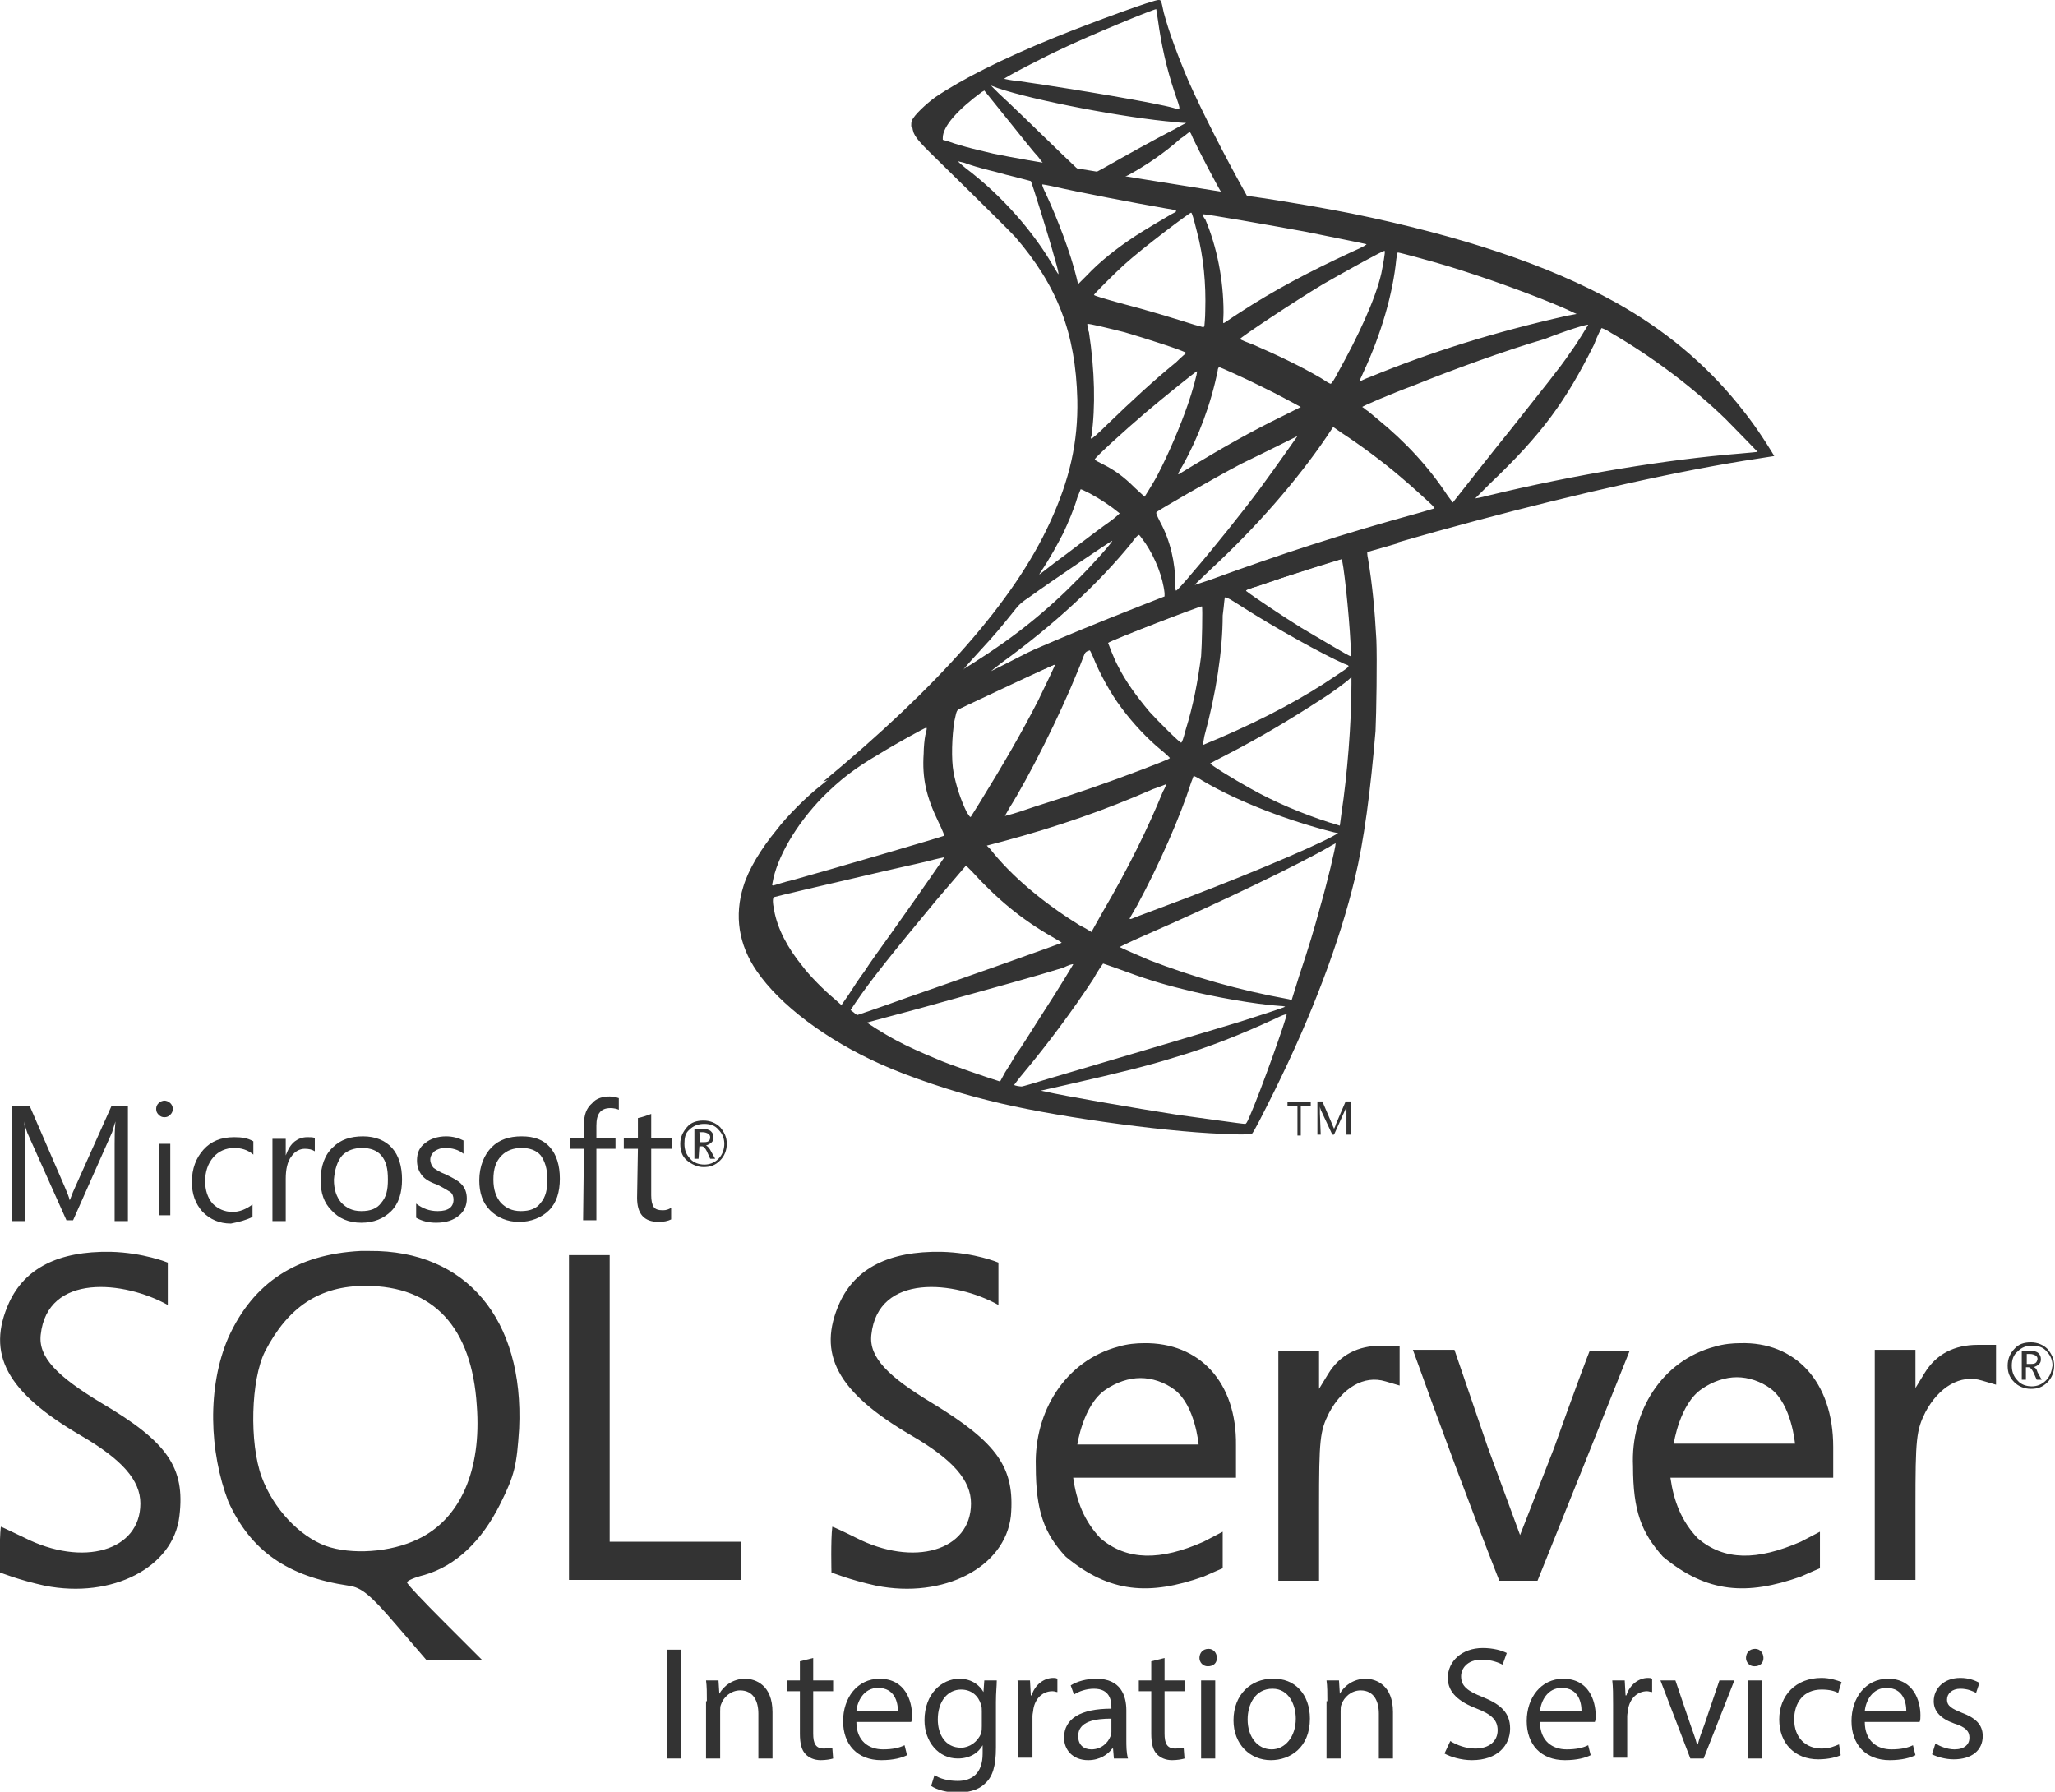 <?xml version="1.0" encoding="utf-8"?>
<!-- Generator: Adobe Illustrator 27.8.0, SVG Export Plug-In . SVG Version: 6.00 Build 0)  -->
<svg version="1.1" id="Layer_1" xmlns="http://www.w3.org/2000/svg" xmlns:xlink="http://www.w3.org/1999/xlink" x="0px" y="0px"
	 width="247.4px" height="215.7px" viewBox="0 0 247.4 215.7" style="enable-background:new 0 0 247.4 215.7;" xml:space="preserve"
	>
<style type="text/css">
	.st0{fill:#333333;}
</style>
<g>
	<g>
		<path class="st0" d="M167.7,63.7l-27.3,8.9l-23.8,10.5l-6.7,1.8c-1.7,1.6-3.5,3.2-5.4,4.9c-2.1,1.8-4.1,3.5-5.6,4.7
			c-1.7,1.3-4.2,3.8-5.4,5.4c-1.9,2.3-3.4,4.8-4,6.8c-1.1,3.5-0.6,7,1.6,10.2c2.8,4.1,8.4,8.3,14.9,11.2c3.3,1.5,8.9,3.4,13.1,4.4
			c7,1.8,20.5,3.7,28,4c1.5,0.1,3.5,0.1,3.6,0c0.2-0.1,1.3-2.3,2.7-5.1c4.6-9.3,7.9-18.1,9.7-25.6c1.1-4.5,1.9-10.6,2.5-17.8
			c0.1-2,0.2-8.7,0.1-11c-0.2-3.7-0.5-6.7-1-9.7c-0.1-0.4-0.1-0.8-0.1-0.8c0.1-0.1,0.3-0.1,3.7-1.1L167.7,63.7L167.7,63.7
			L167.7,63.7L167.7,63.7L167.7,63.7z M161.5,67.3c0.2,0,0.9,6.3,1.1,10.3c0,0.8,0,1.4,0,1.4c-0.2,0-3.5-2-5.9-3.4
			c-2.1-1.3-6-3.9-6.6-4.4c-0.2-0.1-0.2-0.2,1.5-0.7C154.4,69.5,161.2,67.3,161.5,67.3z M147.5,71.9c0.2,0,0.7,0.3,1.8,1
			c4.2,2.7,10,5.9,12.5,7c0.8,0.3,0.9,0.2-0.9,1.4c-3.8,2.6-8.4,5.1-14.2,7.6c-1,0.4-1.9,0.8-1.9,0.8c0,0,0.1-0.5,0.2-1.1
			c1.4-5.1,2.2-10.3,2.2-14.5C147.4,72.6,147.4,71.9,147.5,71.9C147.7,71.8,147.5,71.9,147.5,71.9L147.5,71.9L147.5,71.9z M144.7,73
			c0.1,0.1,0,4.8-0.1,6c-0.4,3-0.9,5.8-1.9,9c-0.2,0.8-0.4,1.4-0.5,1.4c-0.1,0.1-2.9-2.7-3.8-3.7c-1.6-1.9-2.9-3.7-3.8-5.5
			c-0.5-0.9-1.2-2.8-1.2-2.8C133.7,77.1,144.6,72.9,144.7,73L144.7,73L144.7,73z M131.2,78.3C131.2,78.3,131.2,78.3,131.2,78.3
			c0.1,0.1,0.2,0.4,0.4,0.8c0.7,1.8,2.1,4.4,3.4,6.1c1.4,1.9,3.2,3.8,4.8,5.1c0.5,0.4,0.9,0.8,1,0.9c0.1,0.1,0.2,0.1-3.2,1.4
			c-3.9,1.5-8.2,3-13,4.5c-1.2,0.4-2.3,0.8-3.5,1.1c-0.2,0.1-0.1,0,0.4-0.9c2.4-3.8,6.1-11.2,8.2-16.4c0.4-0.9,0.7-1.8,0.8-2
			c0.1-0.3,0.2-0.4,0.4-0.5C131,78.4,131.1,78.3,131.2,78.3L131.2,78.3L131.2,78.3z M127,80c0.1,0-1,2.2-2,4.3
			c-2,3.9-4.2,7.7-7.1,12.4c-0.5,0.8-1,1.6-1,1.6c-0.1,0.1-0.1,0.1-0.5-0.5c-0.7-1.4-1.3-3.2-1.6-4.8c-0.3-1.6-0.2-4.4,0.1-6.2
			c0.3-1.3,0.2-1.3,0.9-1.6C118.4,84,127,79.9,127,80L127,80L127,80z M162.7,81.5v0.9c0,4.6-0.5,10.9-1.2,15.5
			c-0.1,0.8-0.2,1.5-0.2,1.5c0,0-0.6-0.2-1.3-0.4c-3.1-1-6.5-2.4-9.5-4.1c-2-1.1-4.9-2.9-4.8-3c0,0,0.9-0.5,1.9-1
			c4.1-2.1,7.9-4.4,11.3-6.6c1.3-0.8,3.2-2.2,3.6-2.6L162.7,81.5L162.7,81.5L162.7,81.5z M111.5,87.6c0.1,0,0.1,0.2-0.1,0.9
			c-0.1,0.5-0.2,1.5-0.2,2.2c-0.2,3,0.3,5.2,1.8,8.3c0.4,0.8,0.7,1.6,0.7,1.6c-0.1,0.1-13.8,4.1-18.1,5.3c-1.3,0.3-2.4,0.7-2.5,0.7
			c-0.1,0-0.2,0-0.1-0.3c0.5-3,2.8-7,6-10.3c2.2-2.2,3.9-3.5,6.8-5.2C107.9,89.5,111.2,87.7,111.5,87.6
			C111.4,87.6,111.4,87.6,111.5,87.6C111.5,87.6,111.5,87.6,111.5,87.6z M143.7,93.4c0,0,0.5,0.2,1.1,0.6c4.4,2.6,10.6,4.9,15.8,6.2
			l0.5,0.1l-0.7,0.4c-2.8,1.5-11.8,5.3-21,8.7c-1.3,0.5-2.7,1-2.9,1.1s-0.5,0.2-0.5,0.1s0.4-0.7,0.9-1.6c2.6-4.8,5.2-10.7,6.5-14.8
			C143.6,93.7,143.7,93.4,143.7,93.4L143.7,93.4L143.7,93.4z M140.4,94.4c0,0-0.1,0.4-0.4,0.9c-1.8,4.4-4.1,9.1-7.2,14.4
			c-0.8,1.4-1.4,2.5-1.4,2.5s-0.6-0.4-1.4-0.8c-4.4-2.7-8.3-6-10.8-9.2l-0.4-0.4l1.9-0.5c6.7-1.8,12.4-3.8,18.1-6.3
			C139.7,94.7,140.4,94.4,140.4,94.4L140.4,94.4z M160.8,101.5C160.8,101.5,160.8,101.6,160.8,101.5c0,0.5-1,4.7-1.9,7.8
			c-0.7,2.6-1.3,4.6-2.5,8.2c-0.5,1.6-0.9,2.9-0.9,2.9s-0.1,0-0.3-0.1c-6.1-1.1-11.6-2.7-16.8-4.7c-1.4-0.6-3.5-1.5-3.6-1.6
			c0,0,1.2-0.6,2.8-1.3c9.4-4.1,19.1-8.8,22.5-10.8C160.4,101.7,160.7,101.6,160.8,101.5L160.8,101.5L160.8,101.5z M113.7,103.2
			c0,0-2.6,3.8-6.3,9c-1.3,1.8-2.8,3.9-3.3,4.7c-0.6,0.8-1.4,2-1.9,2.8l-0.9,1.3l-0.9-0.8c-1.1-0.9-3-2.8-3.8-3.9
			c-1.8-2.2-3-4.5-3.4-6.7c-0.2-1-0.2-1.5,0-1.6c0.3-0.1,5.8-1.4,11-2.6c2.9-0.7,6.2-1.4,7.4-1.7
			C112.7,103.4,113.7,103.2,113.7,103.2L113.7,103.2L113.7,103.2z M116.3,104.2l0.7,0.7c3,3.3,6,5.8,9.7,7.9
			c0.7,0.4,1.2,0.7,1.1,0.7c-0.1,0.1-12.8,4.6-18.6,6.6c-3.3,1.2-6,2.1-6,2.1s-0.2-0.1-0.4-0.3l-0.4-0.3l0.6-0.9
			c1.9-2.8,4.4-5.9,9.7-12.3L116.3,104.2L116.3,104.2L116.3,104.2z M132.8,116c0,0,0.9,0.3,2,0.7c2.7,1,4.8,1.7,7.7,2.4
			c3.5,0.9,8.6,1.8,11.6,2c0.4,0,0.7,0.1,0.6,0.1c-0.1,0.1-3.2,1.1-5.4,1.8c-3.6,1.1-14.4,4.3-23.2,6.9c-1.6,0.5-3,0.9-3.1,0.9
			c-0.2,0-0.9-0.1-0.9-0.2c0,0,0.5-0.7,1.1-1.4c3-3.6,5.9-7.5,8.4-11.3C132.2,116.8,132.8,116,132.8,116L132.8,116L132.8,116z
			 M129.2,116.1c0,0-1.4,2.4-4,6.4c-1.1,1.7-2.3,3.7-2.8,4.3c-0.4,0.7-1,1.7-1.4,2.3l-0.6,1.1l-0.3-0.1c-0.7-0.2-6-2-7.3-2.6
			c-1.7-0.7-3.5-1.5-4.8-2.2c-1.7-0.9-3.7-2.2-3.6-2.2c0,0,2.9-0.8,6.3-1.7c9-2.5,14.1-3.9,17.3-4.9
			C128.6,116.2,129.2,116,129.2,116.1L129.2,116.1L129.2,116.1z M154.9,122.1L154.9,122.1c0.1,0.2-3.2,9.5-4.5,12.4
			c-0.3,0.7-0.4,0.8-0.5,0.8c-0.4,0-5.2-0.7-8.2-1.1c-5.1-0.8-13.8-2.3-15.9-2.8l-0.5-0.1l3.1-0.7c6.6-1.5,9.8-2.3,13-3.3
			c4.1-1.2,8.1-2.8,12.2-4.7C154.2,122.3,154.7,122.1,154.9,122.1L154.9,122.1L154.9,122.1z"/>
		<path class="st0" d="M139.5,0c-0.4-0.1-7.8,2.6-12.5,4.5c-6.4,2.6-11.3,5.1-14.4,7.2c-1.1,0.8-2.6,2.2-2.8,2.8
			c-0.1,0.2-0.1,0.4-0.1,0.7l2.8,2.6l6.6,2.1l15.7,2.8l17.9,3.1l0.2-1.5c-0.1,0-0.1,0-0.2,0l-2.4-0.4l-0.5-0.9
			c-2.4-4.3-5.1-9.6-6.7-13.2c-1.2-2.8-2.4-6-3-8.3C139.8,0.1,139.8,0,139.5,0L139.5,0L139.5,0L139.5,0L139.5,0z M139.2,1.1
			L139.2,1.1c0,0,0.1,0.6,0.2,1.3c0.4,2.9,1,5.7,2,8.7c0.8,2.3,0.8,2.2-0.1,1.9c-2.1-0.6-11.5-2.2-18.4-3.2c-1.1-0.1-2-0.3-2-0.3
			c-0.1-0.1,4.9-2.7,7.1-3.7C130.9,4.4,138.6,1.2,139.2,1.1L139.2,1.1z M119.3,10.3l0.8,0.3c4.4,1.5,15.4,3.6,21.4,4.1
			c0.7,0.1,1.3,0.1,1.3,0.1c0,0-0.6,0.3-1.3,0.7c-2.9,1.5-6.1,3.3-8.4,4.6c-0.7,0.4-1.3,0.7-1.3,0.7s-0.5-0.1-1-0.1l-0.8-0.1l-2.1-2
			c-3.6-3.5-6.5-6.3-7.6-7.3L119.3,10.3L119.3,10.3z M118.5,10.9l2.9,3.6c1.6,2,3.2,4,3.6,4.4c0.3,0.4,0.6,0.8,0.6,0.8
			c-0.1,0.1-4.2-0.7-6.4-1.2c-2.2-0.5-3.2-0.8-4.6-1.2l-1.1-0.4v-0.3c0-1.4,1.8-3.4,4.8-5.6C118.2,11.1,118.5,10.9,118.5,10.9z
			 M143.2,15.9c0.1,0,0.2,0.2,0.4,0.7c0.7,1.5,2.9,5.7,3.4,6.5c0.2,0.3,0.4,0.3-2.5-0.2c-7-1.1-9.2-1.5-9.2-1.5c0,0,0.2-0.2,0.5-0.3
			c2.2-1.2,4.4-2.7,6.3-4.4C142.6,16.4,143,16,143.2,15.9C143.1,15.9,143.2,15.9,143.2,15.9L143.2,15.9z"/>
		<path class="st0" d="M110,14.2c0,0-0.4,0.7,0,1.8c0.3,0.7,1.1,1.5,1.9,2.3c0,0,9.2,9,10.3,10.2c5.1,5.9,7.3,11.6,7.5,19.6
			c0.1,5.1-0.9,9.6-3.3,14.8c-4.3,9.4-13.4,19.7-27.3,31.2l2-0.7c1.3-1,3.1-2,7.3-4.4c9.7-5.3,20.7-10.2,34.1-15.3
			c19.3-7.3,51.1-15.8,69.2-18.5l1.9-0.3l-0.3-0.5c-1.6-2.6-2.8-4.2-4.1-5.8c-4-4.9-8.8-8.9-14.7-12.2c-8.1-4.5-18.6-8-31.8-10.7
			c-2.5-0.5-8-1.5-12.4-2.1c-9.5-1.5-15.6-2.5-22.3-3.6c-2.4-0.4-6-1-8.4-1.5c-1.2-0.3-3.6-0.8-5.5-1.5
			C112.6,16.6,110.5,16,110,14.2L110,14.2L110,14.2z M115.3,19.4c0,0,0.3,0.1,0.8,0.2c0.8,0.3,1.8,0.6,3,0.9
			c0.9,0.2,1.8,0.5,2.7,0.7c1.2,0.3,2.3,0.6,2.3,0.6c0.1,0.1,2.2,6.8,2.9,9.4c0.3,1,0.5,1.8,0.4,1.8c0,0-0.2-0.3-0.5-0.8
			c-2.4-4.2-6.2-8.6-10.7-12C115.7,19.8,115.3,19.4,115.3,19.4L115.3,19.4z M125.5,22.2c0.1,0,0.6,0.1,1.1,0.2
			c3.5,0.8,9.8,2,13.8,2.7c0.7,0.1,1.2,0.2,1.2,0.3s-0.2,0.2-0.6,0.4c-0.7,0.4-3.4,2-4.3,2.6c-2.3,1.5-4.4,3.2-5.8,4.7
			c-0.6,0.6-1.1,1.1-1.1,1.1s-0.1-0.3-0.2-0.8c-0.7-2.9-2.3-7.1-3.7-10.1C125.6,22.7,125.4,22.2,125.5,22.2
			C125.4,22.2,125.4,22.2,125.5,22.2L125.5,22.2L125.5,22.2z M143.4,25.6c0.1,0,0.3,0.7,0.7,2.3c0.8,3,1.1,6.3,1,9.5
			c0,0.9-0.1,1.7-0.1,1.8l-0.1,0.2l-1.1-0.3c-2.2-0.7-5.8-1.8-8.9-2.6c-1.8-0.5-3.2-0.9-3.2-1c0-0.1,2.6-2.7,3.6-3.6
			C137.5,29.9,143.2,25.6,143.4,25.6L143.4,25.6L143.4,25.6z M144.8,25.8c0.1-0.1,8.6,1.4,12.4,2.1c2.9,0.6,7,1.4,7.3,1.5
			c0.1,0-0.3,0.3-1.7,0.9c-5.4,2.5-9.5,4.7-13.5,7.3c-1.1,0.7-1.9,1.3-2,1.3s0-0.6,0-1.3c0-3.9-0.8-7.9-2.2-11.2
			C144.9,26.2,144.8,25.9,144.8,25.8L144.8,25.8z M166.7,30.2c0.1,0.1-0.2,1.7-0.4,2.7c-0.7,3.1-2.8,7.6-5.2,11.9
			c-0.4,0.8-0.8,1.4-0.9,1.4s-0.6-0.3-1.2-0.7c-2.4-1.4-5.1-2.7-8.1-4c-0.8-0.3-1.6-0.6-1.6-0.7c-0.1-0.1,6.5-4.5,10-6.6
			C162.1,32.6,166.6,30.1,166.7,30.2L166.7,30.2z M168.3,30.4c0.2,0,3.9,1,5.9,1.6c4.9,1.5,10.4,3.5,14.1,5.1l1.5,0.7l-1.1,0.2
			c-8.9,2-16.5,4.4-23.8,7.4c-0.6,0.2-1.1,0.5-1.2,0.5s0.2-0.5,0.4-1c2.2-4.7,3.6-9.6,4-13.7C168.2,30.7,168.2,30.4,168.3,30.4
			C168.3,30.4,168.3,30.4,168.3,30.4z M130.9,39c0.1-0.1,2.9,0.6,4.5,1c2.4,0.7,7.4,2.3,7.4,2.5c0,0-0.6,0.5-1.2,1.1
			c-2.7,2.2-5.3,4.6-8.4,7.6c-0.9,0.9-1.7,1.6-1.8,1.6s-0.1-0.1,0-0.3c0.5-3.5,0.4-7.9-0.3-12.5C130.9,39.5,130.9,39,130.9,39z
			 M191.2,39.1c0,0-1.3,2.2-2.2,3.4c-1.2,1.8-3.1,4.1-7.2,9.3c-2.2,2.7-4.6,5.8-5.4,6.8c-0.8,1-1.5,1.9-1.5,1.9s-0.3-0.4-0.6-0.8
			c-2.3-3.5-5.1-6.5-8.4-9.2c-0.6-0.5-1.3-1.1-1.5-1.2c-0.2-0.2-0.4-0.3-0.4-0.3c0-0.1,3.5-1.6,6.2-2.6c4.7-1.9,11-4.2,15.8-5.6
			C188.5,39.8,191.1,39,191.2,39.1L191.2,39.1L191.2,39.1z M192.8,39.5c0.1,0,0.6,0.2,1.2,0.6c5,2.9,9.9,6.6,13.8,10.4
			c1.1,1.1,3.8,3.9,3.8,3.9c0,0-0.9,0.1-2.1,0.2c-8.7,0.7-19.8,2.5-30.5,5.1c-0.7,0.2-1.4,0.3-1.4,0.3s0.8-0.8,1.8-1.8
			c6.3-6,9.1-9.9,12.5-16.7C192.3,40.4,192.8,39.5,192.8,39.5C192.8,39.4,192.8,39.4,192.8,39.5L192.8,39.5L192.8,39.5z M146.8,44.2
			c0.3,0.1,3,1.3,5,2.3c1.9,0.9,4.6,2.4,4.8,2.5c0,0-1,0.5-2.2,1.1c-3.9,1.9-7.2,3.8-10.7,5.9c-1,0.6-1.8,1.1-1.8,1.1
			c-0.1,0-0.1-0.1,0.5-1.1c1.9-3.4,3.4-7.4,4.2-11.4C146.6,44.4,146.7,44.2,146.8,44.2L146.8,44.2L146.8,44.2z M144.1,44.7
			c0.1,0.1-0.6,2.6-1.1,4c-0.9,2.6-2.3,5.9-3.6,8.4c-0.3,0.6-0.8,1.4-1.1,1.9l-0.5,0.8l-1.2-1.1c-1.3-1.3-2.4-2.1-3.8-2.8
			c-0.6-0.3-1-0.5-1-0.6c0-0.2,3.5-3.4,6.2-5.7C140,47.9,144.1,44.6,144.1,44.7L144.1,44.7L144.1,44.7z M160.5,51.4l1,0.7
			c2.3,1.5,5,3.5,7.1,5.3c1.2,1,3.4,3,3.9,3.5l0.2,0.3l-1.7,0.5c-9.5,2.6-16.8,5-25.3,8.1c-0.9,0.3-1.8,0.6-1.8,0.6
			c-0.1,0-0.2,0.1,1.9-1.9c5.4-5,10.3-10.6,13.9-15.9L160.5,51.4L160.5,51.4L160.5,51.4z M156.2,52.5c0,0-2.8,4-4.5,6.3
			c-2,2.7-5.6,7.2-8.1,10.1c-1,1.2-1.9,2.2-2,2.2c-0.1,0-0.1-0.3-0.1-0.8c0-2.5-0.6-5.2-1.8-7.4c-0.5-1-0.6-1.2-0.4-1.3
			c0.4-0.3,6.4-3.8,10.2-5.8C152.2,54.5,156.2,52.5,156.2,52.5L156.2,52.5L156.2,52.5z M130.1,58.9c0.1,0,0.5,0.2,1.1,0.5
			c1.3,0.7,2.5,1.5,3.6,2.4c0,0-0.5,0.5-1.2,1c-2,1.4-4.9,3.7-6.7,5c-1.8,1.4-1.9,1.5-1.7,1.2c1.4-2.1,2-3.3,2.8-4.8
			c0.6-1.3,1.3-2.9,1.7-4.3C129.9,59.4,130.1,58.9,130.1,58.9L130.1,58.9L130.1,58.9z M137.1,64.4c0.1,0,0.2,0.2,0.8,1
			c1.2,1.8,2.1,4.1,2.3,6l0,0.4l-2.8,1.1c-5.1,2-9.7,3.9-12.9,5.3c-0.9,0.4-2.4,1.2-3.4,1.7c-1,0.5-1.8,0.9-1.8,0.9s0.6-0.5,1.4-1.1
			c6.2-4.5,11.5-9.4,15.5-14.3C136.6,64.8,137,64.4,137.1,64.4L137.1,64.4L137.1,64.4L137.1,64.4z M133.9,65.1
			c0.1,0.1-2.3,2.8-3.9,4.4c-4,4.1-7.9,7.2-12.8,10.3c-0.6,0.4-1.2,0.7-1.2,0.8c-0.1,0.1,0-0.1,2.2-2.5c1.4-1.5,2.4-2.7,3.6-4.2
			c0.8-1,0.9-1.2,2.1-2C126.8,69.8,133.8,65.1,133.9,65.1L133.9,65.1z"/>
		<path class="st0" d="M44.5,150.6c-0.4,0-0.8,0-1.1,0c-7.7,0.4-12.9,3.8-15.9,10.4c-2.6,6-2.3,13.8,0,19.8c2.7,5.9,7.1,9,14.5,10.1
			c1.5,0.2,2.6,1.1,5.6,4.6l3.7,4.3h6.7l-4.5-4.5c-2.5-2.5-4.5-4.6-4.5-4.8s0.9-0.6,2.1-0.9c3.8-1.1,6.9-4.1,9.1-8.5
			c1.8-3.6,2-4.7,2.3-9.1C63.1,158.8,56.1,150.5,44.5,150.6L44.5,150.6L44.5,150.6z M50.3,185.3c-3.3,1.6-8,1.9-11.1,0.8
			c-3.2-1.2-6.3-4.5-7.7-8.3c-1.5-4.1-1.3-11.7,0.4-15.1c2.8-5.4,6.6-7.9,12.1-7.9c8.2,0,12.8,5,13.4,14.4
			C58,177,55.4,182.9,50.3,185.3L50.3,185.3L50.3,185.3z M166.3,162c-2.8,0-5,1.1-6.4,3.4l-1.1,1.8v-4.6h-4.9v27.7h4.9v-8.9
			c0-8.1,0.1-9.1,1.2-11.3c1.6-3,4.2-4.6,6.8-3.8l1.7,0.5V162L166.3,162L166.3,162z M137.7,161.7c-0.9,0-2,0.1-3,0.4
			c-6.5,1.7-10.2,7.9-10,14.4c0,5.4,1,8.1,3.6,10.9c5.3,4.4,10.1,4.7,16.6,2.4c1.1-0.5,2.3-1,2.3-1v-4.4l-2.3,1.2
			c-5.2,2.3-9.2,2.3-12.4-0.4c-2-2.1-2.9-4.5-3.3-7.3h19.6V174C148.9,166.4,144.4,161.6,137.7,161.7L137.7,161.7L137.7,161.7
			L137.7,161.7z M129.7,173.9c0,0,0.7-4.8,3.4-6.6c1.3-0.9,2.8-1.4,4.2-1.4s2.9,0.5,4.1,1.4c2.5,1.9,2.9,6.6,2.9,6.6L129.7,173.9
			L129.7,173.9L129.7,173.9L129.7,173.9z M12.2,168.9c-5.3-3.2-7.6-5.5-7.3-8.2c0.8-7.5,10.1-6.5,15.3-3.6l0-5.1
			c0,0-2.9-1.2-6.9-1.3c-6.3-0.1-10.3,2-12.2,6.1c-2.8,6.2-0.3,10.8,8.6,16c5,2.9,7.2,5.4,7.2,8.2c0,5.7-6.9,7.7-14,4.1
			c-1.5-0.7-2.7-1.3-2.8-1.3c-0.2,1.6-0.1,5.5-0.1,5.5s2.2,0.9,5.4,1.6c8.1,1.6,15.5-2.2,16.2-8.4C22.3,176.7,20.2,173.6,12.2,168.9
			L12.2,168.9L12.2,168.9z M209.5,161.7c-0.9,0-2,0.1-3,0.4c-6.5,1.7-10.2,7.9-9.9,14.4c0,5.4,1,8,3.6,10.9
			c5.3,4.4,10.1,4.7,16.6,2.4c1.1-0.5,2.3-1,2.3-1v-4.4l-2.3,1.2c-5.3,2.3-9.2,2.3-12.4-0.4c-2-2.1-2.9-4.5-3.3-7.3h19.6v-3.7
			C220.7,166.3,216.1,161.5,209.5,161.7L209.5,161.7L209.5,161.7L209.5,161.7z M201.5,173.8c0,0,0.7-4.8,3.4-6.6
			c1.3-0.9,2.8-1.4,4.2-1.4s2.9,0.5,4.1,1.4c2.5,1.9,2.9,6.6,2.9,6.6L201.5,173.8L201.5,173.8L201.5,173.8L201.5,173.8z
			 M112.2,168.9c-5.3-3.2-7.6-5.5-7.3-8.2c0.8-7.5,10.1-6.5,15.3-3.6l0-5.1c0,0-2.8-1.2-6.9-1.3c-6.3-0.1-10.3,2-12.2,6.1
			c-2.8,6.2-0.3,10.8,8.6,16c5,2.9,7.2,5.4,7.2,8.2c0,5.7-6.9,7.7-13.9,4.1c-1.4-0.7-2.7-1.3-2.8-1.3c-0.2,1.6-0.1,5.5-0.1,5.5
			s2.2,0.9,5.4,1.6c8.1,1.6,15.5-2.2,16.2-8.4C122.2,176.7,120.1,173.7,112.2,168.9L112.2,168.9L112.2,168.9L112.2,168.9z
			 M238.1,161.9c-2.8,0-5,1.1-6.4,3.4l-1.1,1.8v-4.6h-4.9v27.7h4.9v-8.9c0-8.1,0.1-9.1,1.2-11.3c1.6-3,4.2-4.6,6.8-3.8l1.7,0.5v-4.8
			H238.1L238.1,161.9z M73.4,168.8v-17.7h-4.9v39.1h20.7v-4.6H73.4V168.8L73.4,168.8L73.4,168.8z M187.1,174.3l-4.1,10.5l-3.9-10.6
			l-4-11.7h-5c3.3,9.2,6.8,18.6,10.4,27.8c1.6,0,3.1,0,4.6,0l5.5-13.7l5.6-14h-4.8C191.4,162.5,189.3,168.1,187.1,174.3L187.1,174.3
			L187.1,174.3L187.1,174.3z M84.7,140.5c0.8,0,1.4-0.2,2-0.8c0.5-0.5,0.8-1.2,0.8-2s-0.3-1.4-0.8-2c-0.5-0.5-1.2-0.8-2-0.8
			s-1.5,0.2-2,0.8s-0.8,1.2-0.8,2s0.2,1.5,0.8,2C83.3,140.2,84,140.5,84.7,140.5L84.7,140.5L84.7,140.5L84.7,140.5z M83,136
			c0.5-0.5,1.1-0.7,1.8-0.7c0.7,0,1.3,0.2,1.7,0.7c0.5,0.5,0.7,1.1,0.7,1.7s-0.2,1.3-0.7,1.8s-1.1,0.7-1.7,0.7s-1.3-0.2-1.7-0.7
			c-0.5-0.5-0.7-1.1-0.7-1.8S82.5,136.4,83,136z M84.2,138h0.3c0.2,0,0.4,0.2,0.6,0.6l0.4,0.9h0.6l-0.5-0.9
			c-0.2-0.4-0.4-0.6-0.6-0.7c0.3-0.1,0.5-0.2,0.7-0.4c0.2-0.2,0.2-0.4,0.2-0.6c0-0.3-0.1-0.5-0.3-0.7c-0.2-0.2-0.6-0.3-1-0.3h-1v3.6
			h0.5L84.2,138L84.2,138L84.2,138L84.2,138z M84.2,136.3h0.4c0.3,0,0.5,0.1,0.7,0.2c0.1,0.1,0.2,0.2,0.2,0.4c0,0.4-0.2,0.6-0.7,0.6
			h-0.5L84.2,136.3L84.2,136.3L84.2,136.3z M3,137.7c0-1.2,0-2.1-0.1-2.7h0c0.1,0.6,0.3,1.1,0.4,1.4l4.7,10.5h0.8l4.7-10.6
			c0.1-0.3,0.2-0.7,0.4-1.3h0c-0.1,1.1-0.1,2-0.1,2.7v9.3h1.6v-13.8h-2l-4.3,9.6c-0.2,0.4-0.4,0.9-0.7,1.7H8.4
			c-0.1-0.4-0.3-0.9-0.6-1.6l-4.2-9.7H1.4v13.8H3L3,137.7L3,137.7L3,137.7z M19.1,137.7h1.4v8.6h-1.4V137.7z M19.8,134.5
			c0.3,0,0.5-0.1,0.7-0.3c0.2-0.2,0.3-0.4,0.3-0.7s-0.1-0.5-0.3-0.7c-0.2-0.2-0.5-0.3-0.7-0.3s-0.5,0.1-0.7,0.3
			c-0.2,0.2-0.3,0.4-0.3,0.7c0,0.3,0.1,0.5,0.3,0.7S19.5,134.5,19.8,134.5L19.8,134.5z M30.4,146.5V145c-0.8,0.6-1.6,0.9-2.4,0.9
			c-1,0-1.8-0.4-2.4-1c-0.6-0.7-0.9-1.6-0.9-2.7s0.3-2.1,1-2.9c0.6-0.7,1.5-1.1,2.5-1.1c0.8,0,1.6,0.2,2.3,0.8v-1.6
			c-0.7-0.4-1.4-0.5-2.3-0.5c-1.6,0-2.8,0.5-3.7,1.5c-0.9,1-1.4,2.3-1.4,3.9c0,1.4,0.4,2.6,1.3,3.6c0.9,0.9,2,1.4,3.4,1.4
			C28.8,147.1,29.6,146.9,30.4,146.5L30.4,146.5z M34.4,141.9c0-1.1,0.2-2.1,0.7-2.7c0.4-0.6,1-0.9,1.6-0.9c0.5,0,0.9,0.1,1.2,0.3
			V137c-0.2-0.1-0.5-0.1-0.9-0.1c-0.6,0-1.1,0.2-1.5,0.5c-0.5,0.4-0.8,0.9-1.1,1.7h0v-2h-1.6v9.9h1.6L34.4,141.9L34.4,141.9
			L34.4,141.9z M43.5,147.2c1.5,0,2.7-0.5,3.6-1.4c0.9-0.9,1.3-2.2,1.3-3.8s-0.4-2.9-1.2-3.8s-2-1.4-3.5-1.4s-2.7,0.4-3.6,1.3
			c-1,0.9-1.5,2.3-1.5,4c0,1.5,0.4,2.7,1.3,3.6C40.8,146.7,42,147.2,43.5,147.2L43.5,147.2L43.5,147.2z M41.2,139.1
			c0.6-0.6,1.4-0.9,2.4-0.9s1.8,0.3,2.3,0.9c0.6,0.7,0.8,1.6,0.8,2.9s-0.2,2.1-0.8,2.8c-0.5,0.7-1.3,1-2.4,1s-1.8-0.4-2.4-1
			c-0.6-0.7-0.9-1.6-0.9-2.8C40.3,140.8,40.6,139.8,41.2,139.1L41.2,139.1z M55.3,146.3c0.6-0.5,0.9-1.2,0.9-2
			c0-0.7-0.2-1.3-0.7-1.8c-0.4-0.4-1-0.7-1.8-1.1c-0.8-0.3-1.2-0.6-1.5-0.8c-0.2-0.2-0.4-0.6-0.4-1c0-0.4,0.2-0.7,0.5-1
			c0.3-0.2,0.7-0.4,1.3-0.4c0.8,0,1.6,0.2,2.2,0.7v-1.6c-0.6-0.3-1.3-0.5-2.1-0.5c-1,0-1.9,0.3-2.5,0.8c-0.7,0.5-1,1.2-1,2.1
			c0,0.7,0.2,1.3,0.6,1.8c0.3,0.4,0.9,0.8,1.8,1.1c0.8,0.4,1.3,0.7,1.6,0.9c0.3,0.2,0.4,0.6,0.4,0.9c0,0.9-0.6,1.4-1.9,1.4
			c-1,0-1.8-0.3-2.6-0.9v1.7c0.7,0.4,1.5,0.6,2.4,0.6C53.7,147.2,54.6,146.9,55.3,146.3L55.3,146.3L55.3,146.3z M62.8,136.8
			c-1.5,0-2.7,0.4-3.6,1.3c-0.9,0.9-1.5,2.3-1.5,4c0,1.5,0.4,2.7,1.3,3.6c0.9,0.9,2.1,1.4,3.5,1.4s2.7-0.5,3.6-1.4
			c0.9-0.9,1.3-2.2,1.3-3.8s-0.4-2.9-1.2-3.8C65.4,137.2,64.3,136.8,62.8,136.8L62.8,136.8L62.8,136.8L62.8,136.8z M65.9,142
			c0,1.2-0.2,2.1-0.8,2.8c-0.5,0.7-1.3,1-2.4,1s-1.8-0.4-2.4-1c-0.6-0.7-0.9-1.6-0.9-2.8c0-1.3,0.3-2.2,1-2.9
			c0.6-0.6,1.4-0.9,2.4-0.9s1.8,0.3,2.3,0.9C65.6,139.8,65.9,140.7,65.9,142L65.9,142L65.9,142L65.9,142z M70.2,146.9h1.6v-8.6h2.3
			v-1.3h-2.3v-1.5c0-1.4,0.5-2.1,1.7-2.1c0.4,0,0.8,0.1,1,0.2v-1.4c-0.3-0.1-0.7-0.2-1.1-0.2c-0.8,0-1.6,0.2-2.1,0.8
			c-0.7,0.6-1,1.4-1,2.6v1.6h-1.7v1.3h1.7L70.2,146.9L70.2,146.9L70.2,146.9z M76.7,144.2c0,1.9,0.8,2.9,2.6,2.9
			c0.6,0,1.1-0.1,1.5-0.3v-1.4c-0.3,0.2-0.6,0.3-1,0.3c-0.5,0-0.9-0.1-1.1-0.4c-0.2-0.3-0.3-0.8-0.3-1.4v-5.6h2.5v-1.3h-2.5v-2.9
			c-0.5,0.2-1.1,0.4-1.6,0.5v2.4h-1.7v1.3h1.7L76.7,144.2L76.7,144.2L76.7,144.2z M246.5,162.4c-0.5-0.5-1.2-0.8-2-0.8
			s-1.5,0.2-2,0.8c-0.5,0.5-0.8,1.2-0.8,2s0.2,1.4,0.8,2c0.5,0.5,1.2,0.8,2,0.8s1.4-0.2,2-0.8c0.5-0.5,0.8-1.2,0.8-2
			C247.3,163.6,247,163,246.5,162.4L246.5,162.4L246.5,162.4z M246.3,166.2c-0.5,0.5-1.1,0.7-1.7,0.7s-1.3-0.2-1.7-0.7
			c-0.5-0.5-0.7-1.1-0.7-1.8s0.2-1.3,0.7-1.7c0.5-0.5,1-0.7,1.8-0.7c0.7,0,1.3,0.2,1.7,0.7c0.5,0.5,0.7,1.1,0.7,1.7
			C247,165.1,246.8,165.7,246.3,166.2z M244.8,164.6c0.3-0.1,0.5-0.2,0.7-0.4c0.2-0.2,0.2-0.4,0.2-0.6c0-0.3-0.1-0.5-0.3-0.7
			c-0.2-0.2-0.6-0.3-1-0.3h-1v3.5h0.5v-1.5h0.3c0.2,0,0.4,0.2,0.6,0.6l0.4,0.9h0.6l-0.5-0.9C245.2,164.8,245,164.6,244.8,164.6
			L244.8,164.6L244.8,164.6L244.8,164.6z M244.5,164.2h-0.5V163h0.4c0.3,0,0.5,0.1,0.7,0.2c0.1,0.1,0.2,0.2,0.2,0.4
			C245.2,164.1,245,164.2,244.5,164.2L244.5,164.2L244.5,164.2L244.5,164.2z M156.2,136.7h0.4v-3.6h1.2v-0.4H155v0.4h1.2
			L156.2,136.7L156.2,136.7L156.2,136.7z M158.9,134c0-0.4,0-0.6,0-0.8c0,0.2,0.1,0.3,0.1,0.4l1.4,3h0.2l1.4-3.1
			c0-0.1,0.1-0.2,0.1-0.4c0,0.3,0,0.6,0,0.8v2.7h0.5v-4h-0.6l-1.2,2.8c0,0.1-0.1,0.3-0.2,0.5h0c0-0.1-0.1-0.2-0.2-0.5l-1.2-2.8h-0.6
			v4h0.4L158.9,134L158.9,134L158.9,134L158.9,134z"/>
	</g>
	<g>
		<path class="st0" d="M82,198.6v13.1h-1.7v-13.1H82z"/>
		<path class="st0" d="M85.1,204.8c0-1,0-1.8-0.1-2.5h1.5l0.1,1.6h0c0.5-0.9,1.6-1.8,3.1-1.8c1.3,0,3.3,0.8,3.3,4v5.6h-1.7v-5.4
			c0-1.5-0.6-2.8-2.2-2.8c-1.1,0-2,0.8-2.3,1.7c-0.1,0.2-0.1,0.5-0.1,0.8v5.7h-1.7V204.8z"/>
		<path class="st0" d="M97.9,199.6v2.7h2.4v1.3h-2.4v5.1c0,1.2,0.3,1.8,1.3,1.8c0.4,0,0.8-0.1,1-0.1l0.1,1.3
			c-0.3,0.1-0.9,0.2-1.5,0.2c-0.8,0-1.4-0.3-1.8-0.7c-0.5-0.5-0.7-1.3-0.7-2.5v-5.1h-1.5v-1.3h1.5V200L97.9,199.6z"/>
		<path class="st0" d="M103.1,207.3c0,2.3,1.5,3.3,3.2,3.3c1.2,0,2-0.2,2.6-0.5l0.3,1.2c-0.6,0.3-1.6,0.6-3.1,0.6
			c-2.9,0-4.6-1.9-4.6-4.7s1.7-5.1,4.4-5.1c3.1,0,3.9,2.7,3.9,4.4c0,0.3,0,0.6-0.1,0.8H103.1z M108.1,206c0-1.1-0.4-2.8-2.4-2.8
			c-1.7,0-2.5,1.6-2.6,2.8H108.1z"/>
		<path class="st0" d="M120,202.3c0,0.7-0.1,1.4-0.1,2.6v5.5c0,2.2-0.4,3.5-1.3,4.3c-0.9,0.9-2.2,1.1-3.4,1.1
			c-1.1,0-2.4-0.3-3.1-0.8l0.4-1.3c0.6,0.4,1.6,0.7,2.8,0.7c1.7,0,3-0.9,3-3.3v-1h0c-0.5,0.9-1.5,1.6-3,1.6c-2.3,0-4-2-4-4.6
			c0-3.2,2.1-5,4.2-5c1.6,0,2.5,0.9,2.9,1.6h0l0.1-1.4H120z M118.2,206c0-0.3,0-0.5-0.1-0.8c-0.3-1-1.1-1.8-2.4-1.8
			c-1.6,0-2.8,1.4-2.8,3.6c0,1.8,0.9,3.4,2.8,3.4c1,0,2-0.7,2.4-1.7c0.1-0.3,0.1-0.6,0.1-0.9V206z"/>
		<path class="st0" d="M122.6,205.2c0-1.1,0-2.1-0.1-2.9h1.5l0.1,1.8h0.1c0.4-1.3,1.5-2.1,2.6-2.1c0.2,0,0.3,0,0.5,0.1v1.6
			c-0.2,0-0.3-0.1-0.6-0.1c-1.2,0-2.1,0.9-2.3,2.2c0,0.2-0.1,0.5-0.1,0.8v5h-1.7V205.2z"/>
		<path class="st0" d="M134.1,211.7l-0.1-1.2h-0.1c-0.5,0.7-1.5,1.4-2.9,1.4c-1.9,0-2.9-1.3-2.9-2.7c0-2.3,2-3.5,5.7-3.5v-0.2
			c0-0.8-0.2-2.2-2.1-2.2c-0.9,0-1.8,0.3-2.4,0.7l-0.4-1.1c0.8-0.5,1.9-0.8,3.1-0.8c2.9,0,3.6,2,3.6,3.8v3.5c0,0.8,0,1.6,0.2,2.3
			H134.1z M133.8,206.9c-1.9,0-4,0.3-4,2.1c0,1.1,0.7,1.6,1.6,1.6c1.2,0,2-0.8,2.3-1.6c0.1-0.2,0.1-0.4,0.1-0.5V206.9z"/>
		<path class="st0" d="M140.2,199.6v2.7h2.4v1.3h-2.4v5.1c0,1.2,0.3,1.8,1.3,1.8c0.4,0,0.8-0.1,1-0.1l0.1,1.3
			c-0.3,0.1-0.9,0.2-1.5,0.2c-0.8,0-1.4-0.3-1.8-0.7c-0.5-0.5-0.7-1.3-0.7-2.5v-5.1h-1.5v-1.3h1.5V200L140.2,199.6z"/>
		<path class="st0" d="M146.5,199.6c0,0.6-0.4,1-1.1,1c-0.6,0-1-0.5-1-1c0-0.6,0.4-1.1,1.1-1.1C146.1,198.5,146.5,199,146.5,199.6z
			 M144.6,211.7v-9.4h1.7v9.4H144.6z"/>
		<path class="st0" d="M157.7,206.9c0,3.5-2.4,5-4.7,5c-2.5,0-4.5-1.9-4.5-4.8c0-3.1,2.1-5,4.7-5C155.9,202,157.7,204,157.7,206.9z
			 M150.2,207c0,2.1,1.2,3.6,2.9,3.6c1.6,0,2.9-1.5,2.9-3.7c0-1.6-0.8-3.6-2.8-3.6C151.1,203.3,150.2,205.2,150.2,207z"/>
		<path class="st0" d="M159.8,204.8c0-1,0-1.8-0.1-2.5h1.5l0.1,1.6h0c0.5-0.9,1.6-1.8,3.1-1.8c1.3,0,3.3,0.8,3.3,4v5.6h-1.7v-5.4
			c0-1.5-0.6-2.8-2.2-2.8c-1.1,0-2,0.8-2.3,1.7c-0.1,0.2-0.1,0.5-0.1,0.8v5.7h-1.7V204.8z"/>
		<path class="st0" d="M174.6,209.6c0.8,0.5,1.9,0.9,3,0.9c1.7,0,2.7-0.9,2.7-2.2c0-1.2-0.7-1.9-2.5-2.6c-2.1-0.8-3.5-1.9-3.5-3.7
			c0-2,1.7-3.6,4.2-3.6c1.3,0,2.3,0.3,2.9,0.6l-0.5,1.4c-0.4-0.2-1.3-0.6-2.5-0.6c-1.8,0-2.5,1.1-2.5,2c0,1.2,0.8,1.8,2.6,2.5
			c2.2,0.9,3.3,1.9,3.3,3.8c0,2-1.5,3.8-4.6,3.8c-1.3,0-2.6-0.4-3.3-0.8L174.6,209.6z"/>
		<path class="st0" d="M185.4,207.3c0,2.3,1.5,3.3,3.2,3.3c1.2,0,2-0.2,2.6-0.5l0.3,1.2c-0.6,0.3-1.6,0.6-3.1,0.6
			c-2.9,0-4.6-1.9-4.6-4.7s1.7-5.1,4.4-5.1c3.1,0,3.9,2.7,3.9,4.4c0,0.3,0,0.6-0.1,0.8H185.4z M190.4,206c0-1.1-0.4-2.8-2.4-2.8
			c-1.7,0-2.5,1.6-2.6,2.8H190.4z"/>
		<path class="st0" d="M194.2,205.2c0-1.1,0-2.1-0.1-2.9h1.5l0.1,1.8h0.1c0.4-1.3,1.5-2.1,2.6-2.1c0.2,0,0.3,0,0.5,0.1v1.6
			c-0.2,0-0.4-0.1-0.6-0.1c-1.2,0-2.1,0.9-2.3,2.2c0,0.2-0.1,0.5-0.1,0.8v5h-1.7V205.2z"/>
		<path class="st0" d="M201.7,202.3l1.8,5.3c0.3,0.9,0.6,1.6,0.8,2.4h0.1c0.2-0.8,0.5-1.6,0.8-2.4l1.8-5.3h1.8l-3.7,9.4h-1.6
			l-3.6-9.4H201.7z"/>
		<path class="st0" d="M212.3,199.6c0,0.6-0.4,1-1.1,1c-0.6,0-1-0.5-1-1c0-0.6,0.4-1.1,1.1-1.1C211.9,198.5,212.3,199,212.3,199.6z
			 M210.4,211.7v-9.4h1.7v9.4H210.4z"/>
		<path class="st0" d="M221.6,211.3c-0.4,0.2-1.4,0.5-2.7,0.5c-2.8,0-4.7-1.9-4.7-4.8c0-2.9,2-5,5.1-5c1,0,1.9,0.3,2.4,0.5l-0.4,1.3
			c-0.4-0.2-1-0.4-2-0.4c-2.2,0-3.3,1.6-3.3,3.6c0,2.2,1.4,3.5,3.3,3.5c1,0,1.6-0.3,2.1-0.5L221.6,211.3z"/>
		<path class="st0" d="M224.5,207.3c0,2.3,1.5,3.3,3.2,3.3c1.2,0,2-0.2,2.6-0.5l0.3,1.2c-0.6,0.3-1.6,0.6-3.1,0.6
			c-2.9,0-4.6-1.9-4.6-4.7s1.7-5.1,4.4-5.1c3.1,0,3.9,2.7,3.9,4.4c0,0.3,0,0.6-0.1,0.8H224.5z M229.5,206c0-1.1-0.4-2.8-2.4-2.8
			c-1.7,0-2.5,1.6-2.6,2.8H229.5z"/>
		<path class="st0" d="M233,209.9c0.5,0.3,1.4,0.7,2.3,0.7c1.2,0,1.8-0.6,1.8-1.4c0-0.8-0.5-1.3-1.8-1.7c-1.7-0.6-2.5-1.5-2.5-2.7
			c0-1.5,1.2-2.8,3.2-2.8c1,0,1.8,0.3,2.3,0.6l-0.4,1.2c-0.4-0.2-1-0.5-1.9-0.5c-1,0-1.6,0.6-1.6,1.3c0,0.8,0.6,1.1,1.8,1.6
			c1.6,0.6,2.5,1.4,2.5,2.8c0,1.7-1.3,2.8-3.5,2.8c-1,0-2-0.3-2.6-0.6L233,209.9z"/>
	</g>
</g>
</svg>
